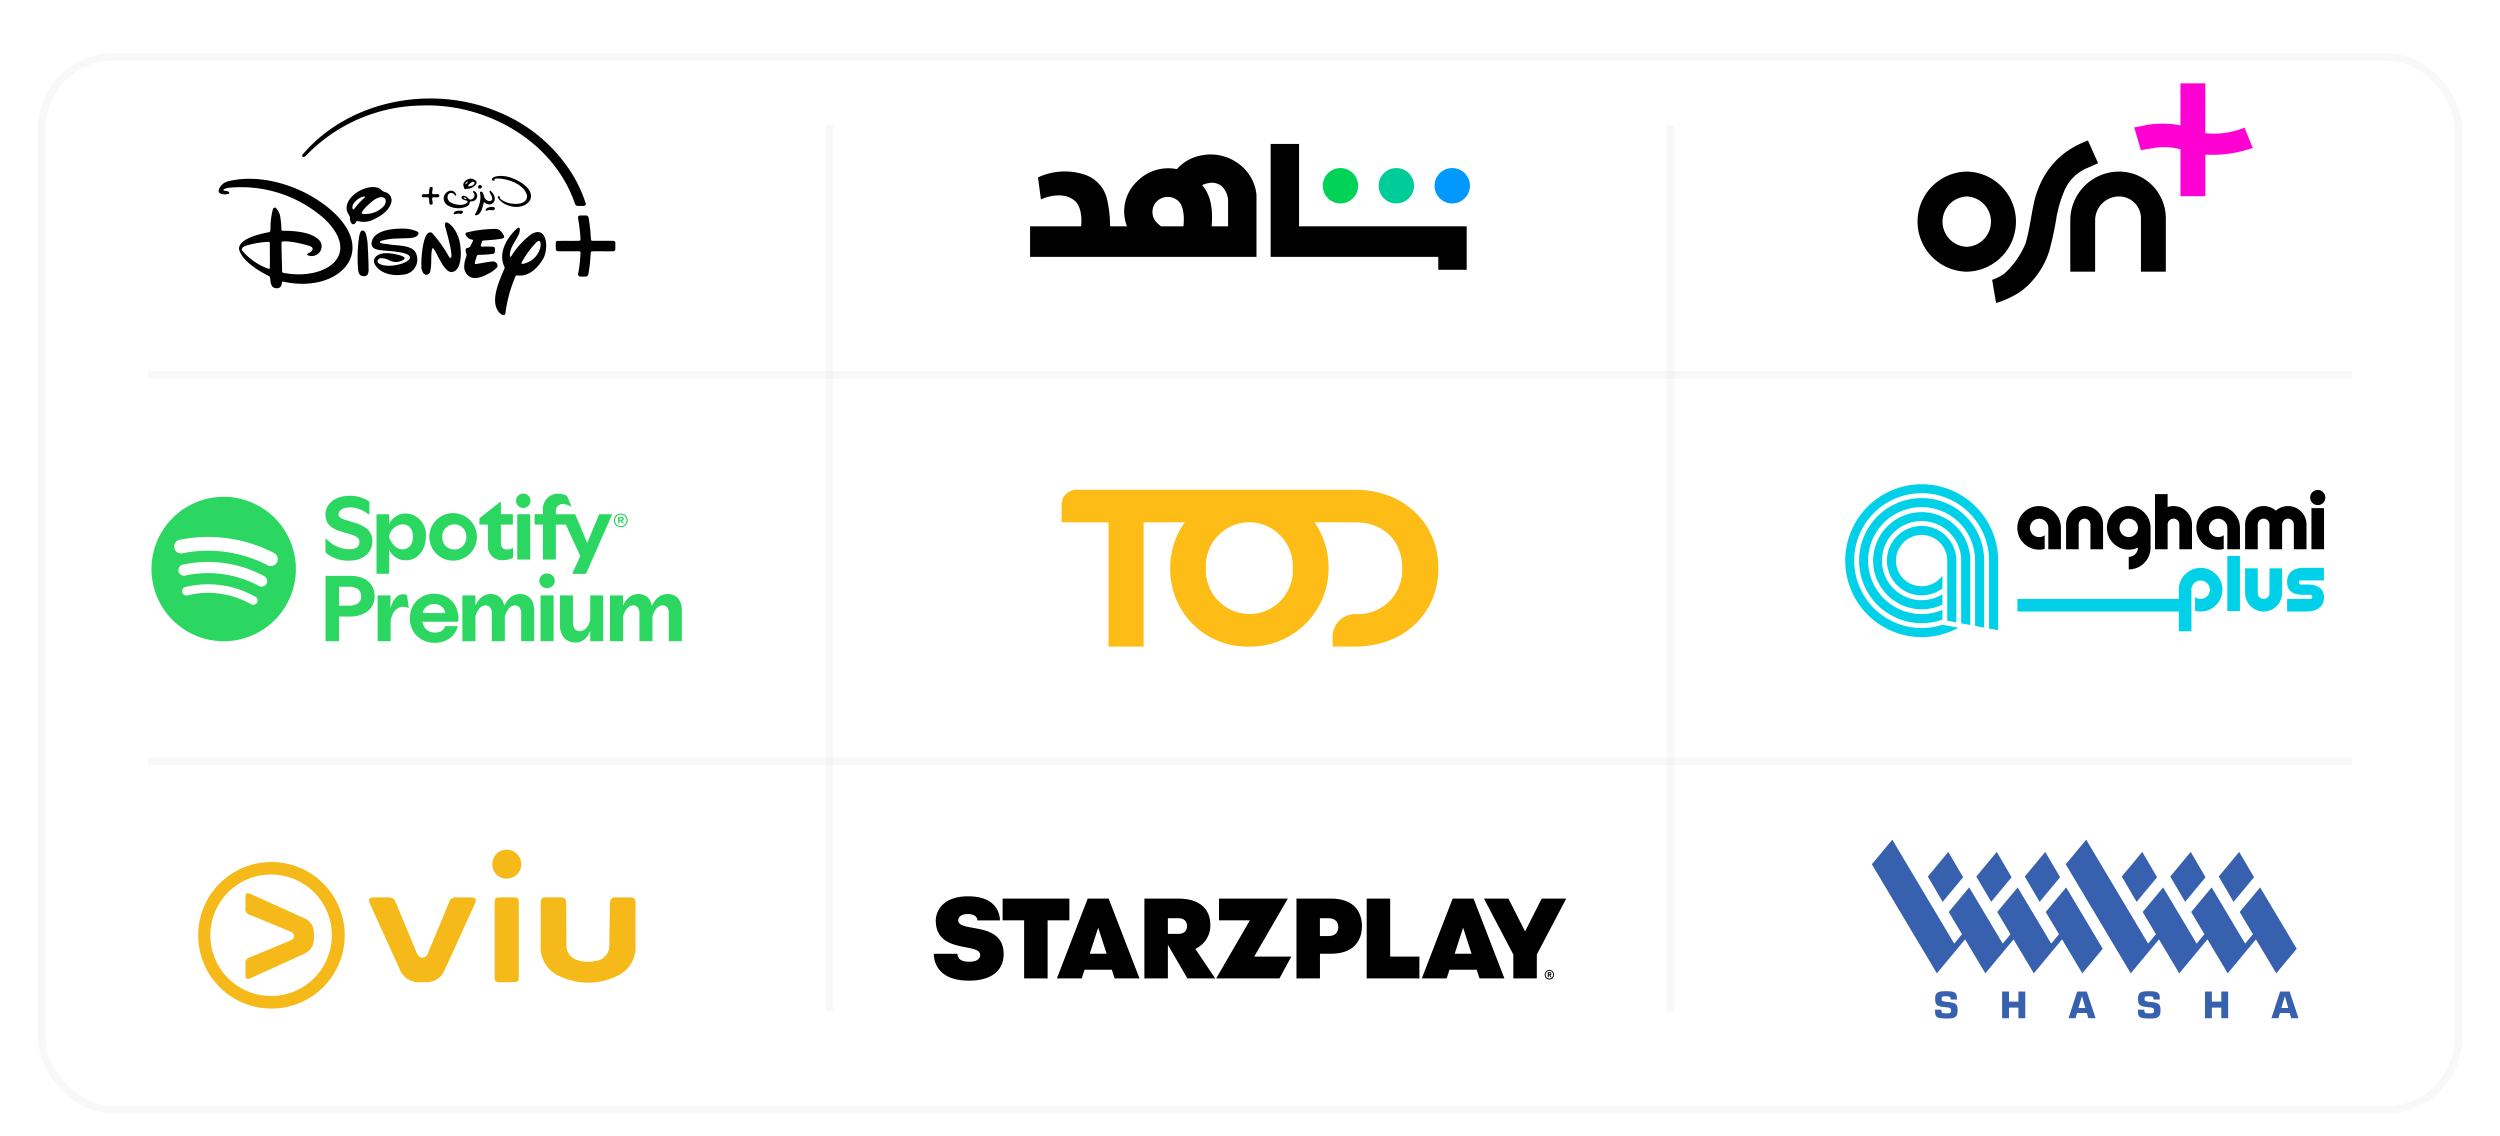 <svg xmlns="http://www.w3.org/2000/svg" xmlns:xlink="http://www.w3.org/1999/xlink" width="330" height="150" viewBox="0 0 330 150">
  <defs>
    <filter id="Rectangle_3731" x="5" y="5" width="320" height="142" filterUnits="userSpaceOnUse">
      <feOffset dy="2" input="SourceAlpha"/>
      <feGaussianBlur result="blur"/>
      <feFlood flood-opacity="0.063"/>
      <feComposite operator="in" in2="blur"/>
      <feComposite in="SourceGraphic"/>
    </filter>
    <clipPath id="clip-path">
      <rect id="Rectangle_3732" data-name="Rectangle 3732" width="52.383" height="28.595" fill="none"/>
    </clipPath>
    <clipPath id="clip-path-2">
      <rect id="Rectangle_3733" data-name="Rectangle 3733" width="58.06" height="16.612" fill="none"/>
    </clipPath>
    <clipPath id="clip-path-3">
      <rect id="Rectangle_3734" data-name="Rectangle 3734" width="44.243" height="29" transform="translate(0 0)" fill="none"/>
    </clipPath>
    <clipPath id="clip-path-4">
      <rect id="Rectangle_3735" data-name="Rectangle 3735" width="70.011" height="19.694" fill="none"/>
    </clipPath>
    <clipPath id="clip-path-5">
      <rect id="Rectangle_3736" data-name="Rectangle 3736" width="57.797" height="20.979" transform="translate(0 0)" fill="none"/>
    </clipPath>
    <clipPath id="clip-path-6">
      <rect id="Rectangle_3737" data-name="Rectangle 3737" width="49.73" height="20.704" fill="none"/>
    </clipPath>
    <clipPath id="clip-path-7">
      <rect id="Rectangle_3740" data-name="Rectangle 3740" width="63.403" height="20.199" fill="none"/>
    </clipPath>
    <clipPath id="clip-path-8">
      <rect id="Rectangle_3741" data-name="Rectangle 3741" width="83.482" height="11.131" fill="none"/>
    </clipPath>
    <clipPath id="clip-OTTs">
      <rect width="330" height="150"/>
    </clipPath>
  </defs>
  <g id="OTTs" clip-path="url(#clip-OTTs)">
    <g transform="matrix(1, 0, 0, 1, 0, 0)" filter="url(#Rectangle_3731)">
      <g id="Rectangle_3731-2" data-name="Rectangle 3731" transform="translate(5 5)" fill="#fff" stroke="rgba(231,231,231,0.29)" stroke-width="1">
        <rect width="320" height="140" rx="10" stroke="none"/>
        <rect x="0.5" y="0.5" width="319" height="139" rx="9.5" fill="none"/>
      </g>
    </g>
    <line id="Line_36" data-name="Line 36" y2="117" transform="translate(109.5 16.5)" fill="none" stroke="rgba(231,231,231,0.29)" stroke-width="1"/>
    <line id="Line_37" data-name="Line 37" y2="117" transform="translate(220.5 16.5)" fill="none" stroke="rgba(231,231,231,0.29)" stroke-width="1"/>
    <line id="Line_38" data-name="Line 38" x2="291" transform="translate(19.5 49.5)" fill="none" stroke="rgba(231,231,231,0.29)" stroke-width="1"/>
    <line id="Line_39" data-name="Line 39" x2="291" transform="translate(19.5 100.5)" fill="none" stroke="rgba(231,231,231,0.29)" stroke-width="1"/>
    <g id="Group_7669" data-name="Group 7669" transform="translate(28.859 13)">
      <g id="Group_7668" data-name="Group 7668" transform="translate(0 0)" clip-path="url(#clip-path)">
        <path id="Path_11257" data-name="Path 11257" d="M14,15.914A16.562,16.562,0,0,0,1.242,11.8c-.186.027-.967.242-.431.385a1.17,1.17,0,0,1,.531.146.141.141,0,0,1-.027.251,1.589,1.589,0,0,1-1.051-.027c-.7-.293.173-1.323.613-1.482a3.311,3.311,0,0,1,.648-.209c4.512-.974,9.863.872,13.3,3.851,6.4,5.577.959,10.916-5.968,9.523-.166-.011-.473-.187-.512.074-.025.543-.3.8-.859.725-.6-.1-.633-.81-.68-1.3a.374.374,0,0,0-.234-.334c-1.323-.649-3.492-1.99-3.872-3.487-.144-1.388,2.764-2.046,3.814-2.242.276-.048.305-.074.321-.356.009-.158.008-.317.014-.475a9.942,9.942,0,0,1,.287-2.123c.036-.21.21-.421.427-.265a2.169,2.169,0,0,1,.59,1.287,10.231,10.231,0,0,1,.128,1.479c-.015.231.147.251.335.24,1.436.012,3.916.171,4.81,1.429a1.261,1.261,0,0,1-.617,1.794,1.228,1.228,0,0,1-.925.05c-.083-.027-.189-.048-.192-.159s.344-.224.442-.314c.206-.129.4-.435.165-.632-.163-.278-4.185-1.161-4-.585,0,1.225.054,2.45.077,3.674.006.213.027.28.245.309,5.264,1.011,10.419-2.177,5.388-7.116m-7.684,3.02a13.075,13.075,0,0,0-2.656.482c-.3.085-.739.293-.552.671A8.1,8.1,0,0,0,6.366,22.4c.118.031.35.177.388-.016.031-1.044,0-2.092.005-3.137.026-.368-.126-.335-.446-.312M37.246,1.917A20.607,20.607,0,0,1,45.9,8.825a17.773,17.773,0,0,1,2.568,5.059c.028.213-.16.312-.351.3-.254-.005-.511.01-.764-.012-.2-.024-.293-.192-.346-.367C44.133,5.543,35.275.6,26.762.929A21.586,21.586,0,0,0,11.653,7.418c-.125.114-.227.278-.408.3a.189.189,0,0,1-.2-.273C17.3.052,28.516-1.923,37.246,1.917m5.5,19.394c-.685,1.092-1.793,2.175-3.174,2.056-.128,0-.3-.056-.374.087a18.24,18.24,0,0,0-1.338,4.86c-.08.546-.641.175-.839-.089-1.266-1.469.057-4.206.7-5.757.1-.18-.05-.335-.108-.5-.638-1.749.464-3.6,1.726-4.767.6-.533.433.494.256.785-.423.923-1.265,1.81-1.13,2.885.074.1.157-.068.207-.119A10.46,10.46,0,0,1,41.291,17.9c2.2-1.247,2.3,2.222,1.454,3.413m-2.369.467a2.912,2.912,0,0,0,2.014-1.852c.194-.469.218-1.636-.514-.878a12.994,12.994,0,0,0-1.786,2.419c-.21.377-.116.416.287.312M22.121,20.423c.306-.061,3.044.319,2.3.856a1.925,1.925,0,0,1-.93.307,2.038,2.038,0,0,1-1.01-.248,2.181,2.181,0,0,0-1.051-.252c-.345,0-.634.4-.316.661.876.656,3.415.272,4.094-.564.507-.99-3.016-1.035-3.6-1.136-.647-.058-1.538-.169-1.412-1.039.252-1.649,2.841-1.847,4.174-1.829a4.518,4.518,0,0,1,1.808.365c.23.113.262.252.123.468-.324.563-1.941.4-2.564.472a8.319,8.319,0,0,0-2.323.316c-.5.369.8.4.992.445,1.027.2,2.968.059,3.56,1.026a2,2,0,0,1-1.718,2.984c-1.292.226-3.111-.187-3.685-1.486-.314-.938.782-1.38,1.549-1.345m26.956-2.995c.032.408.04.78.086,1.171.022.138.06.172.2.181.846.014,1.693,0,2.539.01.2-.007.481,0,.473.261.007.282.006.564-.006.846a.26.26,0,0,1-.262.266c-.941.03-1.886-.018-2.827.019-.131.008-.15.148-.155.254-.03.377-.056.755-.088,1.131a16.447,16.447,0,0,1-.235,1.675.392.392,0,0,1-.418.267c-.513-.024-1.094.175-.874-.6a19.216,19.216,0,0,0,.265-2.44c.006-.273-.02-.3-.284-.305-.826,0-1.652,0-2.477,0-.225.018-.51-.021-.5-.309,0-.262-.006-.523,0-.784a.242.242,0,0,1,.249-.27c.914-.026,1.83,0,2.745-.017.223-.008.257-.045.262-.273-.017-.515-.084-1.029-.136-1.541-.045-.375-.112-.748-.169-1.122-.038-.164-.019-.362.181-.392.259-.029.523-.008.783-.015a.385.385,0,0,1,.414.27c.111.564.149,1.129.233,1.715M35.738,23.061c-.786.413-1.963,1.007-2.752.354a1.529,1.529,0,0,1-.569-1.105,3.58,3.58,0,0,1,.265-1.409.575.575,0,0,0,.012-.42c-.327-1.078.33-.52.558-1.019.1-.226.224-.442.321-.67.066-.157-.137-.168-.243-.192-.314-.006-1.069-.734-.579-.913A16.177,16.177,0,0,1,36,17.23c.388,0,.834-.083,1.146.2a1.864,1.864,0,0,1,.5.676c.137.261-.116.391-.344.414-.314.042-.627.089-.942.119-.425.04-.85.067-1.276.1-.255.019-.291.044-.366.282-.05.231-.276.573.138.538a10.63,10.63,0,0,1,1.32.009c.141,0,.29.066.3.223,0,.207.042.6-.18.7a11.8,11.8,0,0,1-1.868.142c-.293.012-.317.028-.4.312q-.086.286-.168.575c-.037.123-.1.352.1.334.531-.076,1.057-.187,1.587-.269.21-.034.423-.06.635-.073.412-.061.837.486.525.827a4.165,4.165,0,0,1-.966.723m-4.915-.152c-.991.14-1.887-2.223-2.356-2.952-.053-.091-.187-.288-.282-.133-.229,1.014,0,2.1-.293,3.113a.507.507,0,0,1-.8.209,1.541,1.541,0,0,1-.33-1.1c-.052-.688.185-4.993,1.409-4.3a17.675,17.675,0,0,1,2.259,3.19c.859.834-.4-3.539-.47-3.8-.4-1.419.685-.577,1.091.032a4.251,4.251,0,0,1,.512.941c.5,1.037.794,4.558-.739,4.794M20.27,16.06a2.929,2.929,0,0,1-1.9.12c-.216-.032-.265.256-.413.359-.358.278-.643-.359-.618-.655.049-.433-.348-.695-.415-1.1-.344-1.791,2.346-3.39,3.921-3.044.553.084.655.492,1.079.6a1.139,1.139,0,0,1,.9,1.23c-.227,1.228-1.478,2.01-2.557,2.485M19.2,13.15c.238-.194.061-.261-.155-.186a2.293,2.293,0,0,0-.913.538c-.285.274-.61.681-.421,1.095.111.16.234-.1.31-.177a9.121,9.121,0,0,1,1.18-1.27m.216,1.206c-.1.116-.764.813-.436.864a3.277,3.277,0,0,0,2.307-.57,2.545,2.545,0,0,0,.5-.431c.346-.345.434-1.107-.187-1.187-.8-.077-1.631.794-2.182,1.323m.271,5.363c.07.966.085,1.9.108,2.863.005.6-.194,1-.867.841-.51-.111-.505-.737-.548-1.155a20.746,20.746,0,0,1,.085-3.481c.075-.337.124-1.653.7-1.3a.646.646,0,0,1,.245.3,6.959,6.959,0,0,1,.277,1.93m17.448-9.138a1.8,1.8,0,0,0-.759.06l.064.133c-.058.111-.247.092-.335.033-.232-.577,1.169-.622,1.515-.559,1.315.078,4.265,1.553,3.478,3.183-.9,1.428-3.4.986-4.227-.312-.124-.237.263-.327.238-.082-.075.235.574.536.755.618.833.394,2.907.5,2.846-.826-.34-1.414-2.251-2.136-3.575-2.248M30.7,13.758c.571.3,1.657.465,2.134-.034.214-.28-.536-.277-.68-.477-.256-.242.066-.5.338-.374a1.061,1.061,0,0,1,.486.336c.3.4,1.041-.2.725-.677-.067-.081-.215-.336-.013-.329a.71.71,0,0,1-.318,1.365c-.357.008-.13.418-.552.64a2.673,2.673,0,0,1-2.652-.151,1.042,1.042,0,0,1,.34-1.871.725.725,0,0,1,.85.51c.008.041.013.107-.031.127-.121.039-.244-.267-.473-.323-.677-.22-.944.864-.153,1.26m1.7-.564c.085.038.182.132.278.072.036-.028-.005-.1-.1-.155-.093-.073-.329-.1-.183.082m3.534-.506c-.634-1.187.719-.084.5.753a.748.748,0,0,1-1.144.409c-.087-.056-.151-.139-.259-.152-.2.559-.333,1.728-1.13,1.717a.08.08,0,0,1-.064-.092,6.333,6.333,0,0,0,.659-1.661,3.161,3.161,0,0,0,.008-1.25c.007-.207.32-.1.371.034a2.967,2.967,0,0,1,.193.563c.285.8,1.522.69.862-.321m-7.715,1.283c-.193.1-.372.054-.384-.178-.024-.17-.038-.342-.053-.513-.018-.2-.046-.235-.252-.24-.215-.028-.476.056-.666-.058a.218.218,0,0,1,.126-.339c.2-.019.413,0,.619-.012.119-.011.152-.043.169-.167.057-.242-.044-.836.33-.794.391-.028-.128.9.2.954.191.057.788-.1.823.14.074.431-.522.224-.77.279-.385.006.026.732-.144.927m5.2-2.187a1.033,1.033,0,0,1-.57.127.477.477,0,0,0-.236.057c-.21.074-.211-.3-.286-.422-.16-.58.681-1.082,1.185-.955a4.7,4.7,0,0,1,.427.244c.365.356-.2.786-.52.95m-.4-.393c-.283.39.513.138.624,0,.2-.119.205-.463-.081-.405-.234.064-.355.237-.544.4m-.086-.4c-.14-.047-.276.124-.338.235-.065.312.286-.163.338-.235m2.44,3.523c.183-.194,1.354-.361,1.062.135-.184.265-.457-.035-.976.148-.3.1-.216-.118-.086-.283m-3.984.718c-.141.021-.416.158-.343-.093.074-.224.33-.283.537-.313.176.013.594-.085.67.113a.282.282,0,0,1-.34.3,1.037,1.037,0,0,0-.524-.01m3.174-3.343c-.395.107-.384-.5-.022-.455a.229.229,0,0,1,.022.455" transform="translate(0 0)" fill-rule="evenodd"/>
      </g>
    </g>
    <g id="Group_7672" data-name="Group 7672" transform="translate(135.97 19)">
      <path id="Path_11258" data-name="Path 11258" d="M83.323,0V14.906h22.129v1.705H109.2V10.875H87.076V0Z" transform="translate(-51.569 0)"/>
      <g id="Group_7671" data-name="Group 7671" transform="translate(0 0)">
        <g id="Group_7670" data-name="Group 7670" clip-path="url(#clip-path-2)">
          <path id="Path_11259" data-name="Path 11259" d="M68.575,19.378c0,.028,0,0,0,0Z" transform="translate(-42.441 -11.993)" fill="red" fill-rule="evenodd"/>
          <path id="Path_11260" data-name="Path 11260" d="M29.886,9.027c0,.023,0,.63,0,.63v7.521H0V13.148H6.737s.31-2.382-.832-3.366C4.178,8.291,1.43,9.59,1.43,9.59l-.385-2.9A8.355,8.355,0,0,1,7.415,6.4a4.456,4.456,0,0,1,2.765,3.261,15.655,15.655,0,0,1,.38,3.49h2.233a5.441,5.441,0,0,1,1.334-5.934A5.733,5.733,0,0,1,19.377,5.6a5.649,5.649,0,0,1,3.33-1.829,6.136,6.136,0,0,1,4.8,1.1,5.762,5.762,0,0,1,2.383,4.161M22.707,7.713c.792.9,1.526,2.417,1.256,5.434h2.173s0-3.462,0-3.49a2.788,2.788,0,0,0-.9-1.865,2.146,2.146,0,0,0-1.715-.342,2.9,2.9,0,0,0-.807.263m-5.427,5.434h2.958s.309-2.333-.615-3.277a2.055,2.055,0,0,0-2.914,0,1.986,1.986,0,0,0,.077,2.847c.152.157.494.431.494.431" transform="translate(0 -2.273)" fill-rule="evenodd"/>
          <path id="Path_11261" data-name="Path 11261" d="M103.711,8.358a2.335,2.335,0,1,1-2.335,2.335,2.335,2.335,0,0,1,2.335-2.335" transform="translate(-62.742 -5.173)" fill="#00d358" fill-rule="evenodd"/>
          <path id="Path_11262" data-name="Path 11262" d="M123.072,8.358a2.335,2.335,0,1,1-2.335,2.335,2.335,2.335,0,0,1,2.335-2.335" transform="translate(-74.725 -5.173)" fill="#0c9" fill-rule="evenodd"/>
          <path id="Path_11263" data-name="Path 11263" d="M142.433,8.358a2.335,2.335,0,1,1-2.335,2.335,2.335,2.335,0,0,1,2.335-2.335" transform="translate(-86.707 -5.173)" fill="#09f" fill-rule="evenodd"/>
        </g>
      </g>
    </g>
    <g id="Group_7674" data-name="Group 7674" transform="translate(253.122 11)">
      <g id="Group_7673" data-name="Group 7673" transform="translate(0 0)" clip-path="url(#clip-path-3)">
        <path id="Path_11264" data-name="Path 11264" d="M6.489,31.163a6.609,6.609,0,0,1,0,13.216,6.609,6.609,0,0,1,0-13.216m0,3.285a3.326,3.326,0,0,0,0,6.647,3.326,3.326,0,0,0,0-6.647" transform="translate(0 -19.515)" fill-rule="evenodd"/>
        <path id="Path_11265" data-name="Path 11265" d="M53.919,44.38V37.611a6.445,6.445,0,0,1,6.446-6.444h0a6.166,6.166,0,0,1,6.167,6.165V44.38H63.248V37.332a2.88,2.88,0,0,0-2.881-2.883h0A3.163,3.163,0,0,0,57.2,37.611V44.38Z" transform="translate(-33.765 -19.517)" fill-rule="evenodd"/>
        <path id="Path_11266" data-name="Path 11266" d="M30.065,40.14a12.383,12.383,0,0,1-3.215,1.5l-.517-3.062a6.145,6.145,0,0,0,1.6-.816,10.922,10.922,0,0,0,2.8-3.984c.495-1.6.72-3.507,1.072-5.159A12.527,12.527,0,0,1,33.036,25.2a10.4,10.4,0,0,1,4.441-4.35,13.319,13.319,0,0,1,1.5-.67l1.34,3-1.5.668A5.581,5.581,0,0,0,35.8,26.973a16.573,16.573,0,0,0-.941,3.157,42.479,42.479,0,0,1-.983,4.618,10.663,10.663,0,0,1-3.811,5.393" transform="translate(-16.491 -12.638)" fill-rule="evenodd"/>
        <path id="Path_11267" data-name="Path 11267" d="M82.61,8.708a8.49,8.49,0,0,0-3.494-.179l-1.734.293-.877-3,1.837-.357a12.556,12.556,0,0,1,4.268.087V0h3.284l-.008,6.589a10.877,10.877,0,0,0,5.182-.74L92.152,8.54s-1.245.379-1.88.52a16.024,16.024,0,0,1-4.377.346V14.9H82.61Z" transform="translate(-47.909 0)" fill="#ff00d2" fill-rule="evenodd"/>
      </g>
    </g>
    <g id="Group_7676" data-name="Group 7676" transform="translate(19.995 65.153)">
      <g id="Group_7675" data-name="Group 7675" transform="translate(0 0)" clip-path="url(#clip-path-4)">
        <path id="Path_11268" data-name="Path 11268" d="M28.012,11.211l0,0a2.433,2.433,0,0,1,1.08.954,2.764,2.764,0,0,1,.358,1.408,2.481,2.481,0,0,1-.388,1.378,2.585,2.585,0,0,1-1.136.942,4.305,4.305,0,0,1-1.791.341H24.752v3.255H22.979V10.865h3.279a4.047,4.047,0,0,1,1.754.346M27.5,14.217l0,0a1.239,1.239,0,0,0,.175-.668,1.252,1.252,0,0,0-.17-.668,1.1,1.1,0,0,0-.523-.431,2.3,2.3,0,0,0-.9-.151H24.752v2.5h1.311a2.358,2.358,0,0,0,.9-.151,1.128,1.128,0,0,0,.54-.431m5.7-.923,0,0a1.064,1.064,0,0,1,.523.109l.243,1.724A1.25,1.25,0,0,0,33.645,15a1.662,1.662,0,0,0-.431-.054,1.3,1.3,0,0,0-.8.255,1.837,1.837,0,0,0-.552.668,3.227,3.227,0,0,0-.291.9v2.72H29.852V13.438h1.7v1.7a6.211,6.211,0,0,1,.218-.623,2.545,2.545,0,0,1,.589-.886,1.2,1.2,0,0,1,.845-.334m5.781.358,0,0a2.994,2.994,0,0,1,1.129,1.179,3.416,3.416,0,0,1,.4,1.645c0,.1,0,.169-.007.218s-.007.121-.007.218h-4.73a1.811,1.811,0,0,0,.182.589,1.493,1.493,0,0,0,.595.625,1.755,1.755,0,0,0,.892.218,1.535,1.535,0,0,0,.869-.23,1.087,1.087,0,0,0,.455-.62H40.44a2.914,2.914,0,0,1-.613,1.179,2.827,2.827,0,0,1-1.051.76,3.541,3.541,0,0,1-1.384.261,3.43,3.43,0,0,1-1.712-.426,3,3,0,0,1-1.165-1.16,3.272,3.272,0,0,1-.412-1.634,3.363,3.363,0,0,1,.412-1.657,3.026,3.026,0,0,1,1.148-1.171,3.149,3.149,0,0,1,1.645-.426,3.222,3.222,0,0,1,1.676.431m-2.472,1.136a1.5,1.5,0,0,0-.564.571,1.548,1.548,0,0,0-.16.412h2.982a1.184,1.184,0,0,0-.187-.551,1.348,1.348,0,0,0-.535-.467,1.624,1.624,0,0,0-.741-.17,1.561,1.561,0,0,0-.8.206m13.169-1.252h0a1.678,1.678,0,0,1,.632.771,2.946,2.946,0,0,1,.206,1.148v4.032H48.8V15.867a1.374,1.374,0,0,0-.206-.831.727.727,0,0,0-.62-.273,1.036,1.036,0,0,0-.8.412,2.771,2.771,0,0,0-.534,1.02v3.291H44.925V15.867a1.316,1.316,0,0,0-.218-.826.744.744,0,0,0-.62-.279,1.034,1.034,0,0,0-.8.412,2.668,2.668,0,0,0-.523,1.008v3.3H41.038V13.438h1.724v1.327a3.32,3.32,0,0,1,.656-.956,1.971,1.971,0,0,1,2.368-.279,1.671,1.671,0,0,1,.62.76,2.592,2.592,0,0,1,.16.536,3.29,3.29,0,0,1,.683-1.005,2.03,2.03,0,0,1,2.434-.286M52.22,10.55a1,1,0,0,1,.722.273.966.966,0,0,1,0,1.373.988.988,0,0,1-.722.272,1.016,1.016,0,0,1-.734-.272.966.966,0,0,1,0-1.373,1.014,1.014,0,0,1,.734-.273m.86,8.935H51.356V13.438H53.08Zm4.834-2.876,0,0V13.442h1.712v6.046H57.917v-1.4a3.687,3.687,0,0,1-.255.547,2.242,2.242,0,0,1-.679.734,1.746,1.746,0,0,1-1.008.291,2.062,2.062,0,0,1-1.1-.286,1.849,1.849,0,0,1-.717-.814,2.908,2.908,0,0,1-.249-1.245V13.44h1.724v3.509a1.466,1.466,0,0,0,.23.911.814.814,0,0,0,.68.291,1.127,1.127,0,0,0,.886-.45,2.266,2.266,0,0,0,.486-1.093m11.888-2.3h0a2.946,2.946,0,0,1,.206,1.148v4.032H68.288V15.867a1.372,1.372,0,0,0-.206-.831.727.727,0,0,0-.62-.273,1.035,1.035,0,0,0-.8.412,2.772,2.772,0,0,0-.535,1.02v3.291H64.413V15.867a1.318,1.318,0,0,0-.218-.826.745.745,0,0,0-.62-.279,1.034,1.034,0,0,0-.8.412,2.668,2.668,0,0,0-.523,1.008v3.3H60.526V13.438H62.25v1.327a3.32,3.32,0,0,1,.656-.956,1.971,1.971,0,0,1,2.368-.279,1.673,1.673,0,0,1,.62.76,2.592,2.592,0,0,1,.16.536,3.291,3.291,0,0,1,.683-1.005,2.03,2.03,0,0,1,2.434-.286,1.679,1.679,0,0,1,.632.771M9.909.436h0A9.53,9.53,0,1,1,.008,9.58,9.53,9.53,0,0,1,9.91.436m6.665,8.639a.911.911,0,0,0-.388-1.228A18.92,18.92,0,0,0,3.724,6.1a.91.91,0,1,0,.361,1.785,17.1,17.1,0,0,1,11.26,1.582.875.875,0,0,0,.293.094.912.912,0,0,0,.935-.482M13.933,14.4l0,0a.571.571,0,0,0-.213-.777A12.666,12.666,0,0,0,4.5,12.324a.57.57,0,1,0,.269,1.107,11.515,11.515,0,0,1,8.385,1.179.563.563,0,0,0,.2.07.569.569,0,0,0,.574-.283m1.252-2.5h0a.739.739,0,0,0-.3-1A15.615,15.615,0,0,0,4.132,9.381a.739.739,0,0,0,.056,1.455.762.762,0,0,0,.262-.01,14.135,14.135,0,0,1,9.732,1.368.739.739,0,0,0,1-.3M26.7,3.812c1.747.523,2.461,1.255,2.461,2.468,0,1.562-1.3,2.57-3.025,2.57a4.5,4.5,0,0,1-3.115-1.039.183.183,0,0,1-.054-.15V6.016c0-.078.065-.109.119-.042a4.2,4.2,0,0,0,2.953,1.374c.841,0,1.405-.228,1.405-.972,0-.443-.211-.732-1.358-1.056l-.661-.185C23.9,4.7,22.967,4.192,22.967,2.727c0-1.3,1.2-2.437,3.205-2.437a4.5,4.5,0,0,1,2.528.726.149.149,0,0,1,.066.138V2.647c0,.1-.084.133-.162.067a3.871,3.871,0,0,0-2.383-.889c-1.056,0-1.536.468-1.536.9,0,.456.319.582,1.453.918Zm6.862-1.194A2.8,2.8,0,0,1,36.218,5.7c0,1.783-1.106,3.11-2.642,3.11a2.409,2.409,0,0,1-2.2-1.381v3.079a.076.076,0,0,1-.084.084H29.789a.076.076,0,0,1-.084-.084V2.81a.076.076,0,0,1,.084-.084H31.3a.075.075,0,0,1,.084.084v1.2a2.428,2.428,0,0,1,2.185-1.393M33.12,7.359c.823,0,1.393-.637,1.393-1.657s-.53-1.645-1.393-1.645a2,2,0,0,0-1.776,1.634c.276.877.972,1.669,1.776,1.669M60.705,2.725v0c.059,0,.09.041.066.1l-3.391,7.709a.091.091,0,0,1-.1.067H55.64c-.059,0-.1-.029-.067-.1L56.6,8.24,54.691,4.091H53.376V8.618a.075.075,0,0,1-.084.084H51.757a.075.075,0,0,1-.084-.084V4.091h-1.02a.076.076,0,0,1-.084-.084v-1.2a.076.076,0,0,1,.084-.084h1.02v-.5a2.005,2.005,0,0,1,2-2.209,2.594,2.594,0,0,1,1.117.259.177.177,0,0,1,.084.09l.54,1.291c.024.053-.019.1-.078.059a2.02,2.02,0,0,0-.961-.33.9.9,0,0,0-1,.949v.4h2.485a.091.091,0,0,1,.1.067l1.555,3.722,1.548-3.722a.091.091,0,0,1,.1-.067ZM39.964,2.582A3.137,3.137,0,1,1,36.68,5.716a3.13,3.13,0,0,1,3.284-3.134m.007,4.8a1.574,1.574,0,0,0,1.586-1.662,1.59,1.59,0,1,0-3.177,0A1.575,1.575,0,0,0,39.97,7.378m22.77-4.3a.95.95,0,0,1,0,.922.851.851,0,0,1-.329.32,1.012,1.012,0,0,1-.94,0A.84.84,0,0,1,61.143,4a.885.885,0,0,1-.119-.46.908.908,0,0,1,.119-.462.851.851,0,0,1,.329-.32,1.012,1.012,0,0,1,.94,0,.84.84,0,0,1,.329.32m-.145.847a.743.743,0,0,0,.1-.38.756.756,0,0,0-.1-.383.69.69,0,0,0-.268-.264.844.844,0,0,0-.778,0,.67.67,0,0,0-.266.262.761.761,0,0,0-.1.381.773.773,0,0,0,.1.383.674.674,0,0,0,.266.264.841.841,0,0,0,.778,0,.69.69,0,0,0,.268-.264m-.343-.4v0a.349.349,0,0,1-.145.058l.278.351h-.237L61.9,3.6H61.79v.332H61.6V3.1H62a.428.428,0,0,1,.259.066.217.217,0,0,1,.09.181.208.208,0,0,1-.092.177m-.288-.073a.272.272,0,0,0,.131-.025.081.081,0,0,0,.046-.075.085.085,0,0,0-.044-.078.259.259,0,0,0-.126-.025H61.79v.2ZM49.13,0a.95.95,0,1,1-1,.949.951.951,0,0,1,1-.949m.775,2.725v0a.075.075,0,0,1,.084.084V8.62a.075.075,0,0,1-.084.084H48.369a.075.075,0,0,1-.084-.084V2.809a.075.075,0,0,1,.084-.084ZM47.642,7.21c.053-.031.084-.012.084.048V8.4a.084.084,0,0,1-.048.09,2.727,2.727,0,0,1-1.279.3,1.847,1.847,0,0,1-1.981-2.078V4.093H43.373a.076.076,0,0,1-.084-.084V3.325a.124.124,0,0,1,.048-.108L46.022,1.1c.06-.048.1-.012.1.054V2.725h1.5a.076.076,0,0,1,.084.084v1.2a.076.076,0,0,1-.084.084h-1.5V6.459c0,.637.312.925.8.925a1.441,1.441,0,0,0,.714-.174" transform="translate(0 0)" fill="#2bd760" fill-rule="evenodd"/>
      </g>
    </g>
    <g id="Group_7678" data-name="Group 7678" transform="translate(26.102 112.153)">
      <g id="Group_7677" data-name="Group 7677" transform="translate(0 0)" clip-path="url(#clip-path-5)">
        <path id="Path_11269" data-name="Path 11269" d="M9.683,4.924A9.672,9.672,0,1,0,19.4,14.493,9.679,9.679,0,0,0,9.683,4.924Zm.03,1.646a8.019,8.019,0,1,1-8.052,8.021A8.023,8.023,0,0,1,9.713,6.57Z" transform="translate(0 -3.289)" fill="#f5b919"/>
        <path id="Path_11270" data-name="Path 11270" d="M136.3,22.7c0,.87.009,1.741,0,2.611a4.124,4.124,0,0,0,2.536,4.067,8.6,8.6,0,0,0,7.451,0,4.163,4.163,0,0,0,2.542-4.07c0-1.852,0-3.7,0-5.555,0-.611-.178-.789-.784-.79-.622,0-1.245,0-1.865,0-.477,0-.654.151-.713.621a8.073,8.073,0,0,0-.035.827q-.038,2.341-.072,4.683a2.053,2.053,0,0,1-1.875,2.275,4.448,4.448,0,0,1-2.332-.122,1.988,1.988,0,0,1-1.453-2.03q-.017-2.611-.029-5.223c0-.151-.013-.3-.027-.454a.564.564,0,0,0-.622-.576c-.7,0-1.409-.009-2.114,0-.414.007-.6.221-.6.668,0,1.023,0,2.045,0,3.068Z" transform="translate(-91.033 -12.663)" fill="#f5b919"/>
        <path id="Path_11271" data-name="Path 11271" d="M80.534,18.949c-.318,0-.637.021-.953,0a.873.873,0,0,0-.938.649q-1.123,2.712-2.249,5.422c-.18.433-.361.865-.541,1.3a.8.8,0,0,1-.722.591c-.4,0-.608-.266-.75-.608q-1.354-3.266-2.713-6.529c-.31-.745-.416-.818-1.234-.818-.593,0-1.188,0-1.782,0-.523,0-.7.259-.49.743.335.771.69,1.534,1.038,2.3q1.445,3.182,2.891,6.363a2.732,2.732,0,0,0,2.75,1.8c.372-.011.748.01,1.117-.03a2.523,2.523,0,0,0,2.086-1.568c1.357-2.941,2.691-5.893,4.028-8.844.229-.506.051-.761-.5-.764-.346,0-.691,0-1.036,0Z" transform="translate(-45.466 -12.649)" fill="#f5b919"/>
        <path id="Path_11272" data-name="Path 11272" d="M121.186,24.561q0-2.464,0-4.929c0-.569-.106-.671-.678-.673q-.89,0-1.781,0c-.6,0-.729.118-.73.726q0,4.245,0,8.491c0,.469.008.939,0,1.408-.006.4.172.583.575.577.663-.01,1.325,0,1.988-.009.486-.008.625-.158.626-.662q0-2.464,0-4.929Z" transform="translate(-78.807 -12.662)" fill="#f5b919"/>
        <path id="Path_11273" data-name="Path 11273" d="M117.058,1.933a1.877,1.877,0,0,0,1.934,1.888,1.9,1.9,0,0,0,1.894-1.9A1.932,1.932,0,0,0,118.961,0a1.909,1.909,0,0,0-1.9,1.933" transform="translate(-78.181 0)" fill="#f5b919"/>
        <path id="Path_11274" data-name="Path 11274" d="M18.936,18.627a5.923,5.923,0,0,1,0,.7.771.771,0,0,0,.588.872c1.684.687,3.365,1.386,5.047,2.08l.23.093c.3.118.561.273.55.641-.01.342-.26.487-.544.6-1.072.438-2.14.883-3.21,1.326-.713.3-1.423.6-2.139.886a.726.726,0,0,0-.523.788c.026.51,0,1.022.007,1.533,0,.489.2.616.653.41q2.32-1.045,4.635-2.1c.666-.3,1.325-.617,2-.9,1.715-.716,1.865-1.592,1.724-3.241a2.011,2.011,0,0,0-1.3-1.692q-3.517-1.608-7.047-3.187c-.48-.216-.664-.088-.667.432,0,.248,0,.5,0,.746Z" transform="translate(-12.638 -11.586)" fill="#f5b919"/>
      </g>
    </g>
    <g id="Group_7680" data-name="Group 7680" transform="translate(140.134 64.648)">
      <g id="Group_7679" data-name="Group 7679" transform="translate(0 0)" clip-path="url(#clip-path-6)">
        <path id="Path_11275" data-name="Path 11275" d="M38.764,0H1.956A1.955,1.955,0,0,0,0,1.956V4.267A.031.031,0,0,0,.031,4.3H6.16a.032.032,0,0,1,.033.032V20.67a.031.031,0,0,0,.031.031h4.569a.032.032,0,0,0,.033-.031V4.33a.032.032,0,0,1,.031-.032h5.4a10.231,10.231,0,0,0-1.643,3.59c0,.008,0,.016-.005.024-.015.068-.031.137-.046.206l-.01.045c-.014.063-.026.127-.038.191,0,.021-.009.041-.012.063-.01.06-.021.119-.031.178,0,.026-.008.052-.013.079-.009.055-.017.11-.024.166-.005.031-.008.061-.014.092l-.021.157c0,.035-.008.07-.012.105s-.01.1-.015.147-.007.079-.01.119-.007.09-.01.136,0,.09-.008.135-.005.082-.007.123-.005.107-.007.161c0,.034,0,.067,0,.1,0,.085,0,.172-.005.258v0a11.006,11.006,0,0,0,.245,2.319A10.134,10.134,0,0,0,24.75,20.7,10.321,10.321,0,0,0,35.236,10.325,10.39,10.39,0,0,0,33.38,4.292l5.384.007c3.7,0,6.192,2.421,6.192,6.025a5.811,5.811,0,0,1-6.192,6.081A2.993,2.993,0,0,0,35.771,19.4V20.7h2.993c6.354,0,10.966-4.342,10.966-10.324C49.73,4.366,45.118,0,38.764,0M24.87,16.406H24.8a5.8,5.8,0,0,1-5.762-6.082A5.775,5.775,0,0,1,24,4.344l.13-.015q.3-.031.607-.033h.043c.055,0,.109,0,.163,0,.081,0,.19.008.293.016.076.005.147.013.221.022l.122.016h.007a5.831,5.831,0,0,1,4.929,6.024,5.748,5.748,0,0,1-5.642,6.028" transform="translate(0 0)" fill="#febc16"/>
      </g>
    </g>
    <g id="Group_7683" data-name="Group 7683" transform="translate(243.543 63.901)">
      <rect id="Rectangle_3738" data-name="Rectangle 3738" width="1.665" height="7.274" transform="translate(50.463 9.49)" fill="#00d1e8"/>
      <g id="Group_7682" data-name="Group 7682" transform="translate(0 0)">
        <g id="Group_7681" data-name="Group 7681" clip-path="url(#clip-path-7)">
          <path id="Path_11276" data-name="Path 11276" d="M88.141,31.095a2.883,2.883,0,0,0-2.88,2.878v1.213H63.953V36.85H85.262v2.61h1.664V33.972a1.215,1.215,0,1,1,1.216,1.214,1.2,1.2,0,0,1-.737-.25v1.818a2.879,2.879,0,1,0,.737-5.662Z" transform="translate(-41.201 -20.031)" fill="#00d1e8"/>
          <path id="Path_11277" data-name="Path 11277" d="M148.447,31.249h1.666v3.262a.775.775,0,0,0,1.551,0V31.249h1.665v3.262a2.441,2.441,0,0,1-4.882,0Z" transform="translate(-95.635 -20.132)" fill="#00d1e8"/>
          <path id="Path_11278" data-name="Path 11278" d="M166.679,33.269h-.847a.272.272,0,1,1,0-.544h3.05V31.063h-2.659c-1.27,0-2.211.573-2.211,1.842s.842,1.722,2.114,1.722h.944a.272.272,0,1,1,0,.544h-3.05v1.662h2.561c1.271,0,2.31-.573,2.31-1.842s-.942-1.722-2.212-1.722" transform="translate(-105.663 -20.012)" fill="#00d1e8"/>
          <path id="Path_11279" data-name="Path 11279" d="M86.9,13.85H85.237V10.589a.775.775,0,0,0-1.551,0v3.262H82.022V10.589a2.441,2.441,0,0,1,4.882,0v3.262Z" transform="translate(-52.842 -5.25)"/>
          <rect id="Rectangle_3739" data-name="Rectangle 3739" width="1.665" height="5.425" transform="translate(61.568 3.174)"/>
          <path id="Path_11280" data-name="Path 11280" d="M173.585,4.166a1,1,0,1,0-1-1,1,1,0,0,0,1,1" transform="translate(-111.184 -1.393)"/>
          <path id="Path_11281" data-name="Path 11281" d="M100.052,8.15a2.878,2.878,0,1,0,1.216,5.487,1.216,1.216,0,0,1-1.216,1.214v1.664a2.883,2.883,0,0,0,2.881-2.878V11.027a2.883,2.883,0,0,0-2.881-2.878Zm0,4.092a1.214,1.214,0,1,1,1.216-1.214,1.216,1.216,0,0,1-1.216,1.214" transform="translate(-62.602 -5.25)"/>
          <path id="Path_11282" data-name="Path 11282" d="M148.448,13.85h1.666V10.588a.775.775,0,0,1,1.551,0V13.85h1.666V10.589a.775.775,0,0,1,1.551,0v3.262h1.666V10.589a2.44,2.44,0,0,0-4.05-1.833,2.44,2.44,0,0,0-4.05,1.833v3.262Z" transform="translate(-95.635 -5.25)"/>
          <path id="Path_11283" data-name="Path 11283" d="M115.012,11h1.666V7.741a.775.775,0,0,1,1.551,0V11h1.664V7.741a2.44,2.44,0,0,0-3.216-2.313v-1.7h-1.664Z" transform="translate(-74.095 -2.402)"/>
          <path id="Path_11284" data-name="Path 11284" d="M66.8,8.152a2.878,2.878,0,1,0,.737,5.661V12a1.213,1.213,0,1,1,.478-.964v2.82h1.664v-2.82A2.882,2.882,0,0,0,66.8,8.154Z" transform="translate(-41.182 -5.252)"/>
          <path id="Path_11285" data-name="Path 11285" d="M133.22,8.152a2.878,2.878,0,1,0,.737,5.661V12a1.213,1.213,0,1,1,.477-.964v2.82H136.1v-2.82a2.882,2.882,0,0,0-2.881-2.878Z" transform="translate(-83.97 -5.252)"/>
          <path id="Path_11286" data-name="Path 11286" d="M22.848,22.064a3.385,3.385,0,1,1,.636-1.978v7.937l1.2.224V20.087a4.58,4.58,0,1,0-1.839,3.674Z" transform="translate(-9.993 -9.987)" fill="#00d1e8"/>
          <path id="Path_11287" data-name="Path 11287" d="M19.516,21.2a5.225,5.225,0,1,1,2.475-4.446v8.279l1.2.224v-8.5a6.411,6.411,0,1,0-3.679,5.812V21.2Z" transform="translate(-6.661 -6.657)" fill="#00d1e8"/>
          <path id="Path_11288" data-name="Path 11288" d="M16.19,19.933a7.058,7.058,0,1,1,4.311-6.5v8.621l1.2.224V13.431a8.255,8.255,0,1,0-5.515,7.791Z" transform="translate(-3.335 -3.332)" fill="#00d1e8"/>
          <path id="Path_11289" data-name="Path 11289" d="M12.852,18.566A8.9,8.9,0,1,1,19.009,10.1v8.963l1.2.224V10.1a10.09,10.09,0,1,0-5.246,8.86Z" transform="translate(0 0)" fill="#00d1e8"/>
        </g>
      </g>
    </g>
    <g id="Logo_text" data-name="Logo + text" transform="translate(-155.117 -194.971)">
      <path id="Path_11290" data-name="Path 11290" d="M932.168,315.353l1.75,2.934-1.028,1.238-4.423-7.419-2.7,3.247,1.75,2.934-1.029,1.238-4.424-7.419-2.7,3.247,1.75,2.934-1.028,1.238-8.177-13.713-2.7,3.246,8.583,14.395,3.725-4.484,2.674,4.484,3.725-4.484,2.674,4.484,3.725-4.484L937,323.453l2.7-3.248-4.832-8.1Z" transform="translate(-481.416)" fill="#3761ae"/>
      <path id="Path_11291" data-name="Path 11291" d="M1313.66,341.044,1311.7,337.7l-2.7,3.252,1.956,3.346Z" transform="translate(-861.012 -30.279)" fill="#3761ae"/>
      <path id="Path_11292" data-name="Path 11292" d="M1060.2,341.044l-1.959-3.343-2.7,3.252,1.956,3.346Z" transform="translate(-620.349 -30.279)" fill="#3761ae"/>
      <path id="Path_11293" data-name="Path 11293" d="M1186.929,341.044l-1.959-3.343-2.7,3.252,1.964,3.336Z" transform="translate(-740.68 -30.279)" fill="#3761ae"/>
      <path id="Path_11294" data-name="Path 11294" d="M425.153,315.353l1.75,2.934-1.028,1.238-4.424-7.419-2.7,3.247,1.75,2.934-1.028,1.238-4.423-7.419-2.7,3.247,1.75,2.934-1.028,1.238L404.9,305.812l-2.7,3.246,8.583,14.395,3.725-4.484,2.674,4.484,3.725-4.484,2.674,4.484,3.725-4.484,2.674,4.484,2.7-3.248-4.832-8.1Z" fill="#3761ae"/>
      <path id="Path_11295" data-name="Path 11295" d="M806.647,341.044l-1.959-3.343-2.7,3.252,1.955,3.346Z" transform="translate(-379.598 -30.279)" fill="#3761ae"/>
      <path id="Path_11296" data-name="Path 11296" d="M553.193,341.044l-1.959-3.343-2.7,3.252,1.955,3.346Z" transform="translate(-138.943 -30.279)" fill="#3761ae"/>
      <path id="Path_11297" data-name="Path 11297" d="M679.92,341.044l-1.959-3.343-2.7,3.252,1.964,3.336Z" transform="translate(-259.271 -30.279)" fill="#3761ae"/>
      <path id="Path_11298" data-name="Path 11298" d="M570.445,704.45c0,.8-.311,1.051-1.269,1.051h-.14c-1.383,0-1.564-.176-1.564-.984v-.181h.844v.129c0,.285.109.357.637.357h.1c.451,0,.528-.083.528-.342v-.062c0-.254-.073-.368-.772-.414-1.139-.078-1.326-.342-1.326-1.067v-.083c0-.684.259-.958,1.29-.958h.161c1.237,0,1.419.238,1.419.937v.161h-.839v-.119c0-.218-.073-.311-.549-.311h-.114c-.425,0-.513.062-.513.3v.067c0,.238.062.316.766.378,1.139.1,1.341.321,1.341,1.041v.1Z" transform="translate(-156.925 -376.086)" fill="#3761ae"/>
      <path id="Path_11299" data-name="Path 11299" d="M745.785,706.244h-.906v-1.4h-1.243v1.4h-.906v-3.522h.906v1.331h1.243v-1.331h.906v3.522Z" transform="translate(-323.333 -376.869)" fill="#3761ae"/>
      <path id="Path_11300" data-name="Path 11300" d="M920.028,706.244h-.958l-.2-.684h-1.29l-.2.684h-.927l1.15-3.522h1.258Zm-1.352-1.347-.435-1.528h-.026l-.445,1.528Z" transform="translate(-488.292 -376.869)" fill="#3761ae"/>
      <path id="Path_11301" data-name="Path 11301" d="M1100.853,704.45c0,.8-.311,1.051-1.269,1.051h-.14c-1.382,0-1.564-.176-1.564-.984v-.181h.844v.129c0,.285.109.357.637.357h.1c.451,0,.529-.083.529-.342v-.062c0-.254-.073-.368-.772-.414-1.139-.078-1.326-.342-1.326-1.067v-.083c0-.684.259-.958,1.29-.958h.161c1.238,0,1.419.238,1.419.937v.161h-.839v-.119c0-.218-.073-.311-.549-.311h-.114c-.425,0-.513.062-.513.3v.067c0,.238.062.316.766.378,1.139.1,1.341.321,1.341,1.041v.1Z" transform="translate(-660.551 -376.086)" fill="#3761ae"/>
      <path id="Path_11302" data-name="Path 11302" d="M1276.205,706.244h-.906v-1.4h-1.243v1.4h-.906v-3.522h.906v1.331h1.243v-1.331h.906Z" transform="translate(-826.972 -376.869)" fill="#3761ae"/>
      <path id="Path_11303" data-name="Path 11303" d="M1450.428,706.244h-.958l-.2-.684h-1.29l-.2.684h-.927l1.15-3.522h1.258Zm-1.352-1.347-.435-1.528h-.026l-.445,1.528Z" transform="translate(-991.911 -376.869)" fill="#3761ae"/>
    </g>
    <g id="Group_7685" data-name="Group 7685" transform="translate(123.26 118.314)">
      <g id="Group_7684" data-name="Group 7684" transform="translate(0 0)" clip-path="url(#clip-path-8)">
        <path id="Path_11304" data-name="Path 11304" d="M3.231,3.175c0-.334.257-.834,1.261-.834s1.261.5,1.261.834H8.731C8.731,2.372,8.317,0,4.538,0S.261,2.431.261,3.175c0,4.506,5.861,2.86,5.861,4.583,0,.424-.33.877-1.473.877-1.263,0-1.52-.594-1.52-1.044H0c.011.824.335,3.54,4.649,3.54,3.2,0,4.572-1.539,4.572-3.487,0-4.469-5.989-2.778-5.989-4.469ZM17.9.3H9.085V3.174h2.839v7.657h3.1V3.174H17.9ZM60.242.3h-3.1V10.832H64.1V7.956H60.242ZM78.049,4.629,75.855.3H72.618L76.5,7.684v3.148h3.1V7.683L83.482.3H80.244L78.051,4.629Zm3.43,5.711a.2.2,0,0,0,.039-.108.211.211,0,0,0-.024-.112.2.2,0,0,0-.079-.082.192.192,0,0,0-.109-.026h-.262v.674h.123v-.263h.09l.14.263h.142l-.156-.281a.2.2,0,0,0,.094-.065ZM81.3,10.3h-.129v-.163H81.3q.094,0,.094.081c0,.054-.032.082-.094.082M52.423.3H47.874V10.832h3.1V7.577h1.451c3.612,0,4.093-2.45,4.093-3.64S56.035.3,52.423.3m-.355,4.948h-1.1V2.892h1.1c.949,0,1.322.526,1.322,1.177s-.373,1.177-1.322,1.177M68.489.3,64.421,10.832H67.7l.37-1.145h3.593l.371,1.145H75.32L71.252.3Zm.268,7.279L69.87,4.139l1.113,3.437Zm12.5,2.14a.6.6,0,0,0-.344.107.63.63,0,0,0-.228.284.646.646,0,0,0-.035.366.636.636,0,0,0,.169.325.613.613,0,0,0,.316.173.6.6,0,0,0,.357-.036.624.624,0,0,0,.277-.234.645.645,0,0,0-.077-.8.61.61,0,0,0-.436-.186m0,1.143a.491.491,0,0,1-.277-.086.5.5,0,0,1-.183-.229.521.521,0,0,1-.029-.3.513.513,0,0,1,.137-.262.5.5,0,0,1,.254-.14.486.486,0,0,1,.288.029.493.493,0,0,1,.223.188.519.519,0,0,1-.062.645.488.488,0,0,1-.351.15M20.318.3,16.25,10.831h3.282L19.9,9.687H23.5l.371,1.144h3.282L23.081.3Zm.268,7.279L21.7,4.138l1.113,3.437ZM36.5,3.742C36.5,1.841,35.272.3,32.257.3H27.8V10.831h3.1V6.4l2.574,4.435h3.672l-2.625-3.9A3.367,3.367,0,0,0,36.5,3.742m-4.24,1.216H30.9V2.891h1.362c.833,0,1.161.462,1.161,1.033s-.328,1.033-1.161,1.033M46.734.3H37.651V3.173h4.072l-4.444,7.658h8.356l1.558-2.876h-4.9Z" transform="translate(0 0)"/>
      </g>
    </g>
  </g>
</svg>
